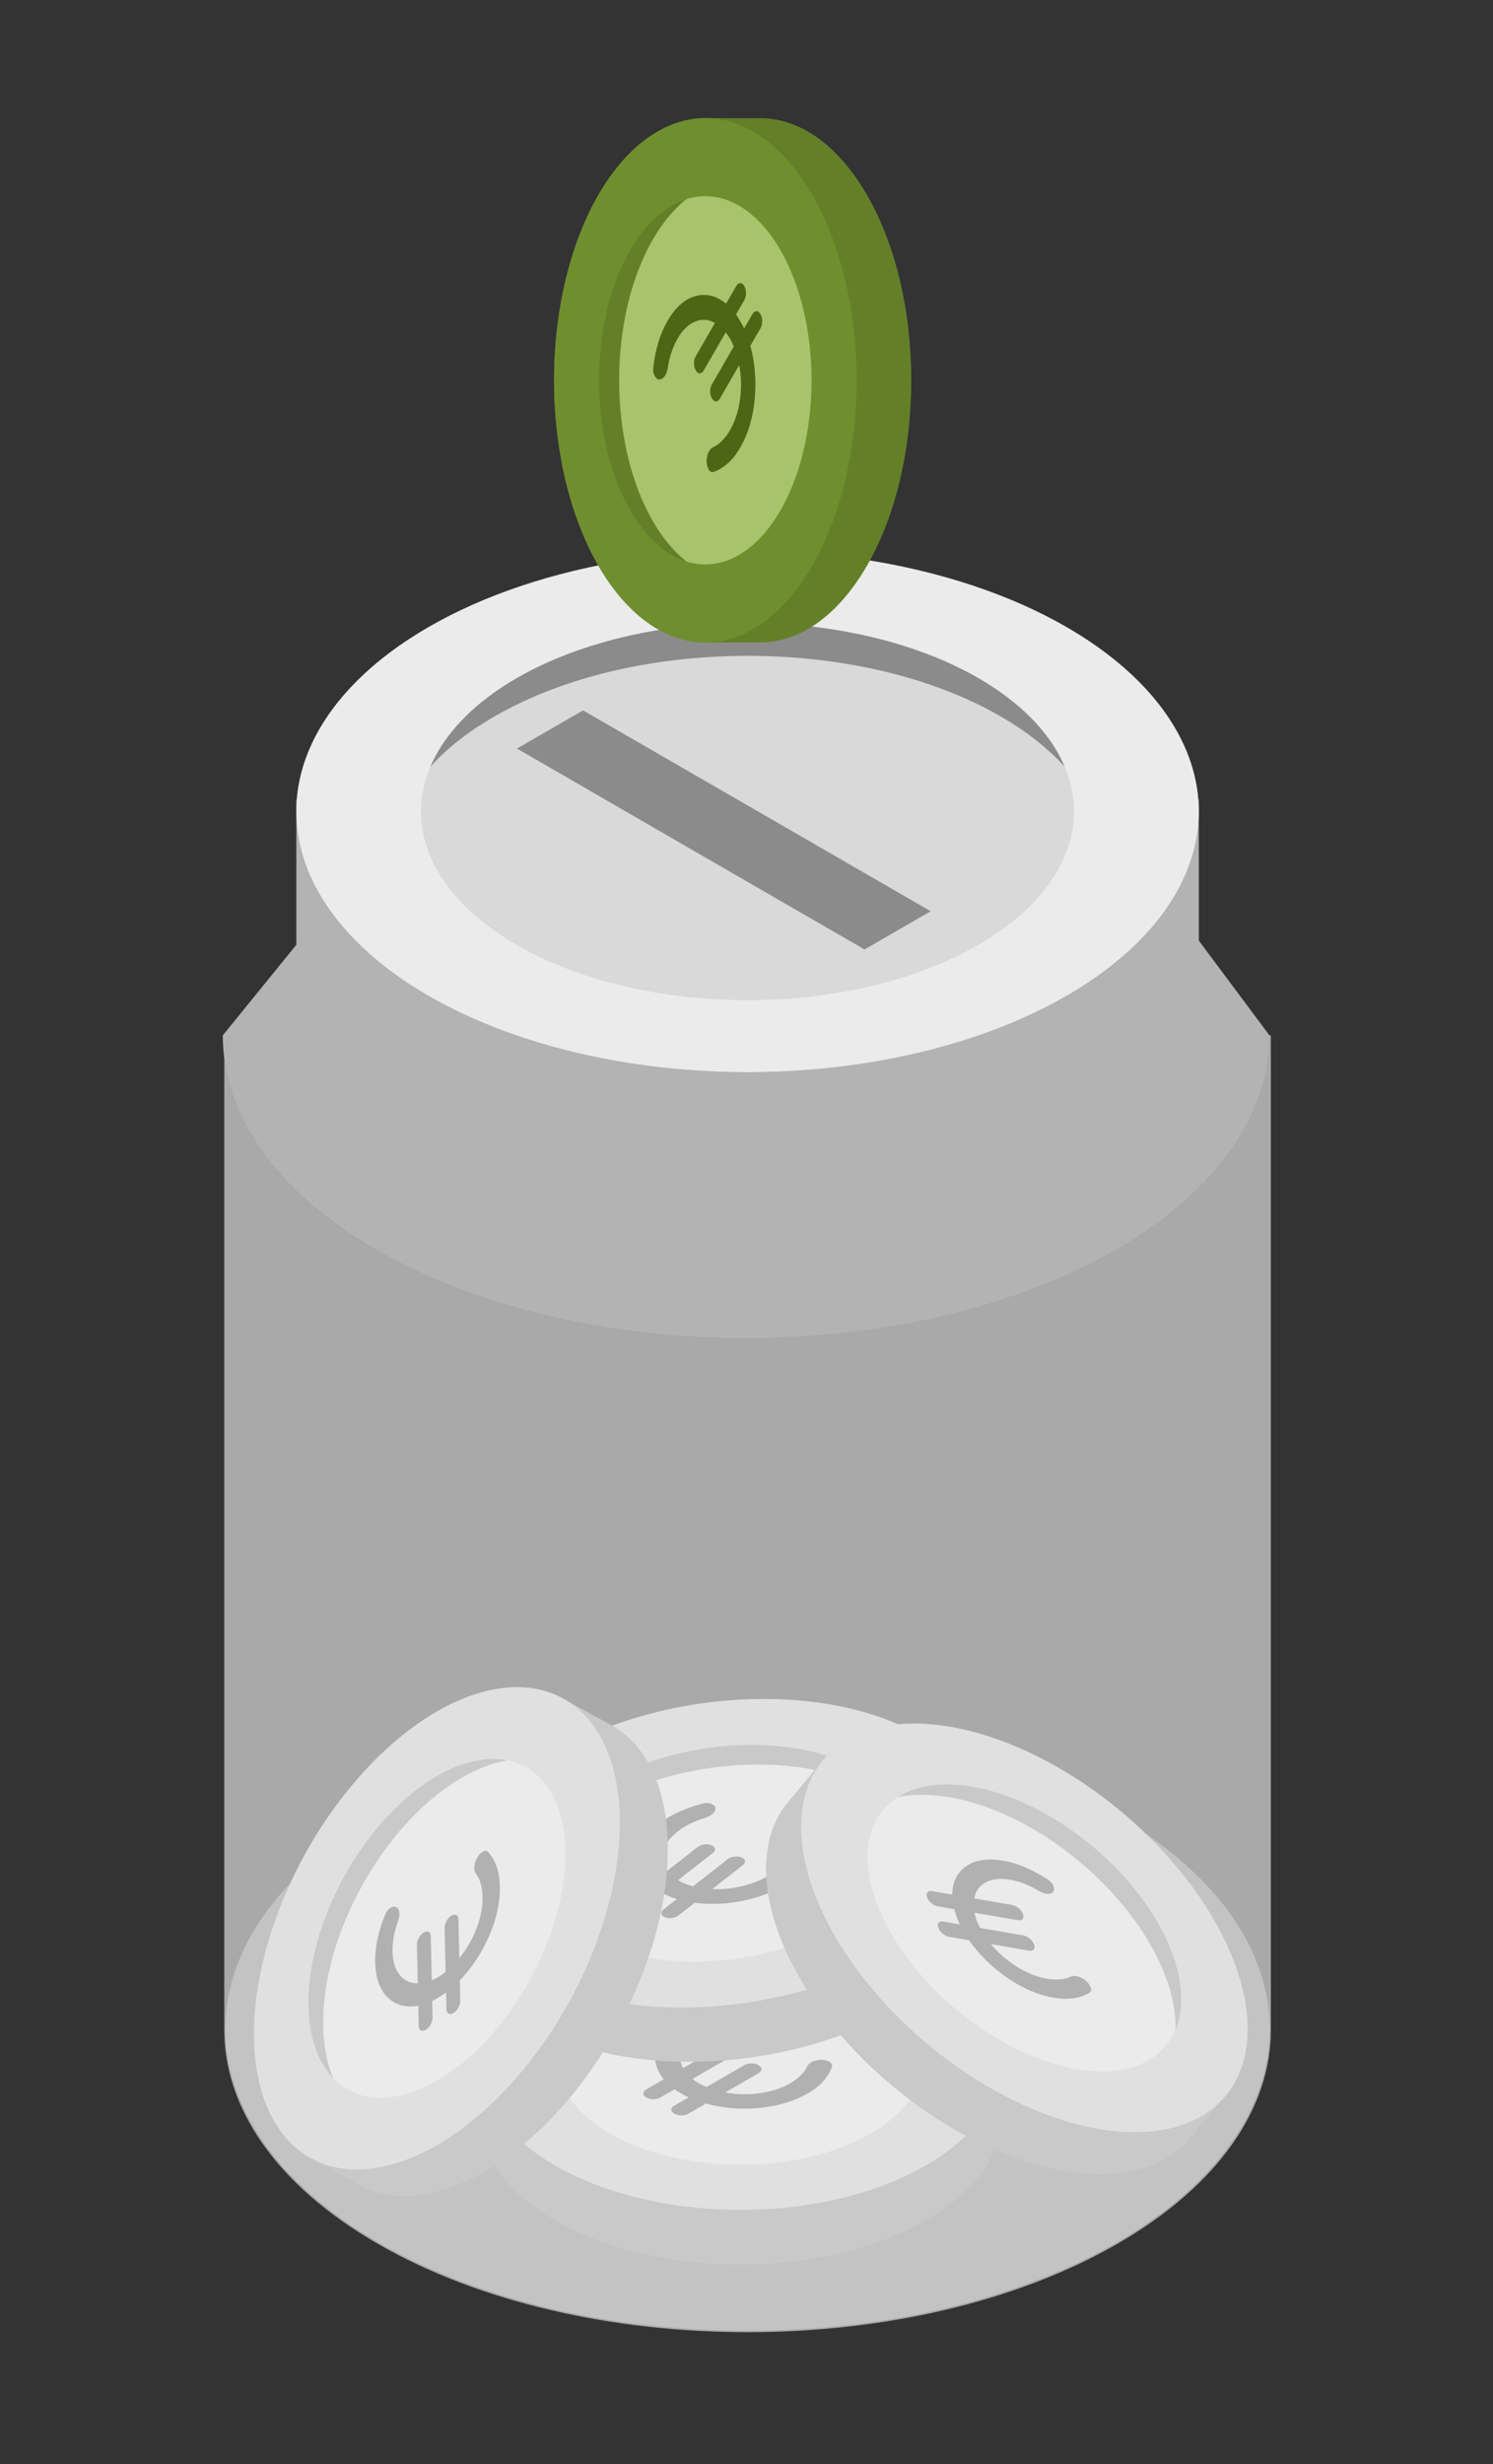 <svg width="134" height="221" viewBox="0 0 134 221" fill="none" xmlns="http://www.w3.org/2000/svg">
<rect x="0" y="0" width="134" height="221" fill="#333333" stroke="none"/>
<path opacity="0.4" d="M114.062 92.857V182C114.088 188.958 109.503 195.921 100.307 201.23C81.966 211.818 52.229 211.818 33.888 201.23C24.692 195.921 20.107 188.958 20.132 182V94.943C20.939 101.191 25.479 107.309 33.755 112.087C52.096 122.676 81.833 122.676 100.174 112.087C109.083 106.944 113.664 100.249 113.919 93.509L113.93 92.857H114.062Z" fill="#EBEBEB"/>
<circle opacity="0.4" cx="38.269" cy="38.269" r="38.269" transform="matrix(0.866 -0.5 0.866 0.5 0.812 181.981)" fill="#EBEBEB"/>
<path d="M49.829 199.135C59.011 204.436 73.899 204.436 83.081 199.135C87.564 196.547 89.858 193.175 89.965 189.783C89.965 189.778 89.964 189.773 89.965 189.768L89.965 184.625L42.945 184.625L42.945 189.768C43.045 193.164 45.34 196.543 49.829 199.135Z" fill="#B3B3B3"/>
<circle cx="19.198" cy="19.198" r="19.198" transform="matrix(0.866 -0.5 0.866 0.5 33.202 184.625)" fill="#B3B3B3"/>
<circle cx="14.571" cy="14.571" r="14.571" transform="matrix(0.866 -0.5 0.866 0.5 41.217 187.195)" fill="#EBEBEB"/>
<circle cx="19.198" cy="19.198" r="16.341" transform="matrix(0.866 -0.5 0.866 0.5 33.202 184.625)" stroke="#D9D9D9" stroke-width="5.714"/>
<mask id="mask0_4808_32458" style="mask-type:alpha" maskUnits="userSpaceOnUse" x="49" y="176" width="32" height="19">
<rect width="17.446" height="17.446" transform="matrix(0.866 -0.5 0.866 0.5 49.822 185.579)" fill="#D9D9D9"/>
</mask>
<g mask="url(#mask0_4808_32458)">
<path d="M72.484 187.76C71.246 188.474 69.793 188.908 68.124 189.059C66.456 189.21 64.867 189.08 63.356 188.668L61.782 189.577C61.603 189.68 61.394 189.731 61.152 189.731C60.911 189.731 60.701 189.68 60.523 189.577C60.344 189.474 60.255 189.353 60.255 189.213C60.255 189.074 60.344 188.953 60.523 188.85L61.813 188.105C61.677 188.05 61.562 187.996 61.467 187.941L60.837 187.578C60.743 187.523 60.649 187.457 60.554 187.378L59.264 188.123C59.085 188.226 58.876 188.278 58.634 188.278C58.393 188.278 58.183 188.226 58.005 188.123C57.826 188.02 57.737 187.899 57.737 187.76C57.737 187.62 57.826 187.499 58.005 187.396L59.578 186.488C58.865 185.615 58.639 184.698 58.902 183.735C59.164 182.772 59.914 181.933 61.152 181.218C61.75 180.873 62.398 180.599 63.096 180.396C63.794 180.193 64.525 180.046 65.291 179.955C65.585 179.919 65.84 179.96 66.055 180.078C66.27 180.196 66.377 180.34 66.377 180.509C66.377 180.679 66.28 180.835 66.086 180.977C65.892 181.119 65.643 181.212 65.339 181.254C64.856 181.327 64.392 181.437 63.946 181.586C63.5 181.734 63.093 181.914 62.726 182.126C61.939 182.581 61.425 183.111 61.184 183.717C60.943 184.322 60.984 184.913 61.31 185.488L64.3 183.762C64.478 183.659 64.688 183.607 64.93 183.607C65.171 183.607 65.381 183.659 65.559 183.762C65.737 183.865 65.827 183.986 65.827 184.125C65.827 184.265 65.737 184.386 65.559 184.489L62.16 186.451C62.254 186.53 62.343 186.6 62.427 186.66C62.511 186.721 62.611 186.784 62.726 186.851C62.842 186.918 62.952 186.975 63.057 187.024C63.162 187.072 63.282 187.124 63.419 187.178L66.818 185.216C66.996 185.113 67.206 185.061 67.448 185.061C67.689 185.061 67.899 185.113 68.077 185.216C68.255 185.319 68.345 185.44 68.345 185.579C68.345 185.718 68.255 185.84 68.077 185.943L65.087 187.669C66.084 187.857 67.107 187.881 68.156 187.742C69.205 187.602 70.123 187.305 70.91 186.851C71.277 186.639 71.592 186.406 71.854 186.152C72.117 185.897 72.311 185.631 72.437 185.352C72.51 185.176 72.668 185.031 72.909 184.916C73.15 184.801 73.418 184.743 73.711 184.743C74.005 184.743 74.254 184.805 74.459 184.929C74.664 185.054 74.734 185.201 74.671 185.37C74.514 185.812 74.26 186.235 73.908 186.638C73.557 187.04 73.082 187.414 72.484 187.76Z" fill="#8B8B8B"/>
</g>
<path d="M50.419 182.911C60.252 186.878 74.994 184.8 83.346 178.269C87.423 175.081 89.225 171.421 88.857 168.048C88.856 168.043 88.855 168.038 88.855 168.033L88.137 162.94L41.578 169.504L42.296 174.597C42.869 177.946 45.612 180.971 50.419 182.911Z" fill="#B3B3B3"/>
<circle cx="19.198" cy="19.198" r="19.198" transform="matrix(0.788 -0.616 0.927 0.374 31.93 170.864)" fill="#B3B3B3"/>
<circle cx="14.571" cy="14.571" r="14.571" transform="matrix(0.788 -0.616 0.927 0.374 40.224 172.291)" fill="#EBEBEB"/>
<circle cx="19.198" cy="19.198" r="16.341" transform="matrix(0.788 -0.616 0.927 0.374 31.93 170.864)" stroke="#D9D9D9" stroke-width="5.714"/>
<mask id="mask1_4808_32458" style="mask-type:alpha" maskUnits="userSpaceOnUse" x="48" y="158" width="31" height="19">
<rect width="17.446" height="17.446" transform="matrix(0.788 -0.616 0.927 0.374 48.52 169.489)" fill="#D9D9D9"/>
</mask>
<g mask="url(#mask1_4808_32458)">
<path d="M71.266 168.485C70.139 169.365 68.761 169.997 67.13 170.38C65.499 170.763 63.907 170.856 62.354 170.659L60.922 171.778C60.76 171.905 60.559 171.985 60.32 172.019C60.081 172.053 59.866 172.031 59.675 171.954C59.484 171.877 59.379 171.769 59.36 171.631C59.34 171.493 59.412 171.361 59.574 171.234L60.748 170.316C60.605 170.281 60.483 170.243 60.382 170.203L59.708 169.931C59.607 169.89 59.504 169.837 59.4 169.772L58.226 170.69C58.063 170.817 57.863 170.897 57.624 170.931C57.385 170.965 57.17 170.943 56.979 170.866C56.788 170.789 56.683 170.681 56.663 170.543C56.644 170.405 56.715 170.273 56.877 170.146L58.309 169.027C57.481 168.263 57.129 167.385 57.255 166.395C57.38 165.405 58.006 164.469 59.132 163.589C59.676 163.163 60.279 162.802 60.942 162.503C61.604 162.205 62.308 161.957 63.054 161.76C63.34 161.683 63.598 161.688 63.827 161.775C64.056 161.862 64.183 161.99 64.207 162.158C64.23 162.326 64.156 162.494 63.984 162.662C63.811 162.83 63.578 162.956 63.282 163.04C62.815 163.18 62.37 163.354 61.949 163.563C61.529 163.772 61.151 164.008 60.817 164.269C60.101 164.828 59.666 165.425 59.512 166.059C59.357 166.692 59.481 167.271 59.884 167.795L62.604 165.668C62.766 165.542 62.967 165.461 63.206 165.428C63.444 165.394 63.66 165.416 63.85 165.493C64.041 165.57 64.147 165.677 64.166 165.815C64.186 165.953 64.114 166.086 63.952 166.212L60.86 168.63C60.964 168.695 61.062 168.752 61.154 168.8C61.245 168.848 61.353 168.897 61.477 168.947C61.6 168.997 61.717 169.039 61.828 169.072C61.939 169.105 62.065 169.139 62.208 169.174L65.3 166.756C65.462 166.63 65.663 166.549 65.902 166.516C66.141 166.482 66.356 166.504 66.547 166.581C66.738 166.658 66.843 166.765 66.863 166.903C66.882 167.041 66.811 167.174 66.648 167.3L63.928 169.427C64.942 169.474 65.958 169.355 66.977 169.071C67.997 168.786 68.865 168.364 69.58 167.805C69.914 167.543 70.194 167.269 70.418 166.98C70.642 166.691 70.797 166.4 70.883 166.107C70.931 165.923 71.067 165.757 71.289 165.609C71.512 165.462 71.769 165.367 72.06 165.326C72.351 165.285 72.606 165.312 72.826 165.406C73.046 165.501 73.137 165.636 73.098 165.813C73.004 166.273 72.811 166.727 72.519 167.175C72.228 167.623 71.81 168.059 71.266 168.485Z" fill="#8B8B8B"/>
</g>
<path d="M43.941 194.512C53.005 189.01 60.163 175.956 59.93 165.356C59.817 160.182 57.963 156.548 55.041 154.824C55.036 154.822 55.032 154.819 55.027 154.817L50.518 152.344L27.909 193.571L32.419 196.044C35.444 197.589 39.51 197.202 43.941 194.512Z" fill="#B3B3B3"/>
<circle cx="19.198" cy="19.198" r="19.198" transform="matrix(-0.022 -1 0.855 -0.519 23.224 202.113)" fill="#B3B3B3"/>
<circle cx="14.571" cy="14.571" r="14.571" transform="matrix(-0.022 -1 0.855 -0.519 29.332 196.322)" fill="#EBEBEB"/>
<circle cx="19.198" cy="19.198" r="16.341" transform="matrix(-0.022 -1 0.855 -0.519 23.224 202.113)" stroke="#D9D9D9" stroke-width="5.714"/>
<mask id="mask2_4808_32458" style="mask-type:alpha" maskUnits="userSpaceOnUse" x="31" y="161" width="16" height="28">
<rect width="17.446" height="17.446" transform="matrix(-0.022 -1 0.855 -0.519 32.052 188)" fill="#D9D9D9"/>
</mask>
<g mask="url(#mask2_4808_32458)">
<path d="M44.861 169.178C44.893 170.607 44.574 172.089 43.904 173.625C43.235 175.16 42.356 176.492 41.269 177.618L41.309 179.435C41.313 179.641 41.257 179.85 41.141 180.061C41.025 180.273 40.879 180.432 40.703 180.539C40.527 180.646 40.378 180.666 40.256 180.599C40.134 180.532 40.07 180.395 40.066 180.19L40.033 178.7C39.92 178.793 39.816 178.868 39.723 178.925L39.102 179.302C39.009 179.358 38.905 179.409 38.79 179.454L38.823 180.944C38.828 181.15 38.772 181.359 38.656 181.57C38.54 181.782 38.394 181.941 38.218 182.048C38.042 182.155 37.893 182.175 37.77 182.108C37.648 182.041 37.585 181.904 37.58 181.698L37.541 179.882C36.433 180.088 35.52 179.844 34.801 179.151C34.083 178.458 33.708 177.397 33.677 175.968C33.662 175.277 33.733 174.577 33.89 173.868C34.048 173.159 34.271 172.446 34.56 171.731C34.669 171.456 34.827 171.253 35.034 171.121C35.241 170.989 35.419 170.964 35.568 171.046C35.717 171.127 35.807 171.287 35.838 171.526C35.87 171.764 35.831 172.027 35.722 172.315C35.553 172.773 35.427 173.233 35.343 173.695C35.258 174.158 35.221 174.601 35.23 175.025C35.25 175.933 35.468 176.639 35.883 177.142C36.298 177.644 36.836 177.892 37.497 177.883L37.421 174.431C37.416 174.225 37.472 174.016 37.588 173.805C37.704 173.593 37.85 173.434 38.026 173.327C38.202 173.22 38.351 173.2 38.474 173.267C38.596 173.334 38.659 173.471 38.664 173.677L38.75 177.601C38.864 177.556 38.968 177.511 39.062 177.467C39.155 177.422 39.259 177.366 39.373 177.296C39.487 177.227 39.59 177.158 39.683 177.09C39.776 177.021 39.879 176.94 39.992 176.847L39.906 172.922C39.902 172.716 39.958 172.508 40.074 172.296C40.19 172.084 40.336 171.925 40.512 171.818C40.688 171.711 40.837 171.691 40.959 171.758C41.081 171.825 41.145 171.962 41.149 172.168L41.225 175.62C41.869 174.836 42.382 173.951 42.764 172.964C43.147 171.977 43.328 171.029 43.308 170.121C43.299 169.697 43.245 169.309 43.148 168.956C43.052 168.604 42.911 168.306 42.727 168.061C42.609 167.912 42.557 167.705 42.572 167.438C42.587 167.171 42.665 166.908 42.807 166.651C42.948 166.393 43.122 166.205 43.33 166.085C43.537 165.965 43.7 165.974 43.818 166.111C44.13 166.461 44.378 166.887 44.562 167.389C44.746 167.891 44.846 168.487 44.861 169.178Z" fill="#8B8B8B"/>
</g>
<path d="M69.88 173.391C73.536 183.344 84.968 192.88 95.415 194.691C100.515 195.575 104.437 194.455 106.691 191.919C106.694 191.916 106.697 191.911 106.701 191.908L109.995 187.958L73.888 157.84L70.594 161.789C68.495 164.461 68.093 168.525 69.88 173.391Z" fill="#B3B3B3"/>
<circle cx="19.198" cy="19.198" r="19.198" transform="matrix(0.985 0.171 0.345 0.939 66.407 151.599)" fill="#B3B3B3"/>
<circle cx="14.571" cy="14.571" r="14.571" transform="matrix(0.985 0.171 0.345 0.939 70.914 158.707)" fill="#EBEBEB"/>
<circle cx="19.198" cy="19.198" r="16.341" transform="matrix(0.985 0.171 0.345 0.939 66.407 151.599)" stroke="#D9D9D9" stroke-width="5.714"/>
<mask id="mask3_4808_32458" style="mask-type:alpha" maskUnits="userSpaceOnUse" x="78" y="162" width="24" height="21">
<rect width="17.446" height="17.446" transform="matrix(0.985 0.171 0.345 0.939 78.557 162.978)" fill="#D9D9D9"/>
</mask>
<g mask="url(#mask3_4808_32458)">
<path d="M94.564 179.169C93.155 178.925 91.762 178.327 90.384 177.374C89.006 176.422 87.868 175.304 86.972 174.02L85.181 173.709C84.978 173.674 84.784 173.579 84.599 173.425C84.414 173.27 84.286 173.096 84.215 172.903C84.144 172.709 84.153 172.559 84.242 172.452C84.331 172.345 84.477 172.309 84.68 172.344L86.148 172.599C86.079 172.47 86.025 172.354 85.987 172.252L85.737 171.569C85.699 171.467 85.669 171.355 85.647 171.234L84.179 170.98C83.976 170.945 83.782 170.85 83.597 170.695C83.411 170.541 83.283 170.367 83.212 170.173C83.141 169.98 83.15 169.83 83.24 169.723C83.329 169.616 83.475 169.58 83.678 169.615L85.468 169.926C85.479 168.799 85.894 167.95 86.712 167.378C87.53 166.806 88.644 166.643 90.052 166.887C90.733 167.005 91.406 167.209 92.072 167.501C92.737 167.792 93.394 168.148 94.04 168.569C94.289 168.729 94.458 168.923 94.547 169.152C94.637 169.38 94.627 169.56 94.519 169.69C94.41 169.82 94.236 169.878 93.996 169.863C93.755 169.848 93.505 169.759 93.244 169.597C92.827 169.343 92.399 169.131 91.962 168.959C91.524 168.787 91.097 168.665 90.679 168.593C89.784 168.438 89.049 168.515 88.476 168.826C87.903 169.136 87.557 169.617 87.438 170.267L90.84 170.857C91.043 170.892 91.237 170.987 91.422 171.141C91.608 171.296 91.736 171.47 91.807 171.663C91.878 171.857 91.869 172.007 91.779 172.114C91.69 172.221 91.544 172.257 91.341 172.221L87.474 171.551C87.496 171.672 87.519 171.783 87.545 171.883C87.571 171.983 87.607 172.096 87.653 172.221C87.699 172.346 87.746 172.461 87.796 172.565C87.845 172.67 87.905 172.786 87.975 172.916L91.843 173.586C92.045 173.621 92.24 173.716 92.425 173.871C92.61 174.025 92.738 174.199 92.809 174.393C92.88 174.586 92.871 174.736 92.782 174.843C92.693 174.95 92.547 174.986 92.344 174.951L88.942 174.361C89.587 175.144 90.357 175.818 91.252 176.383C92.147 176.948 93.042 177.308 93.937 177.463C94.355 177.536 94.746 177.558 95.11 177.531C95.475 177.503 95.794 177.423 96.07 177.29C96.239 177.202 96.453 177.191 96.712 177.257C96.971 177.324 97.213 177.451 97.439 177.639C97.664 177.827 97.816 178.034 97.893 178.261C97.971 178.487 97.931 178.645 97.774 178.735C97.37 178.974 96.904 179.136 96.376 179.22C95.848 179.304 95.244 179.287 94.564 179.169Z" fill="#8B8B8B"/>
</g>
<path opacity="0.4" d="M114.062 92.857V182C114.088 188.958 109.503 195.921 100.307 201.23C81.966 211.818 52.229 211.818 33.888 201.23C24.692 195.921 20.107 188.958 20.132 182V94.943C20.939 101.191 25.479 107.309 33.755 112.087C52.096 122.676 81.833 122.676 100.174 112.087C109.083 106.944 113.664 100.249 113.919 93.509L113.93 92.857H114.062Z" fill="#EBEBEB"/>
<path opacity="0.4" d="M33.756 112.087C52.097 122.676 81.834 122.676 100.175 112.087C109.371 106.778 113.956 99.815 113.931 92.857L107.537 84.285L26.965 84.285L20.001 92.857C19.975 99.815 24.56 106.778 33.756 112.087Z" fill="#FAFAFA"/>
<path opacity="0.4" d="M33.756 112.087C52.097 122.676 81.834 122.676 100.175 112.087C109.371 106.778 113.956 99.815 113.931 92.857L107.537 84.285L26.965 84.285L20.001 92.857C19.975 99.815 24.56 106.778 33.756 112.087Z" fill="#FAFAFA"/>
<path d="M38.459 101.884C54.275 111.015 79.918 111.015 95.735 101.884C103.609 97.338 107.563 91.386 107.597 85.428L107.597 71.714L26.596 71.714V85.428C26.63 91.386 30.584 97.338 38.459 101.884Z" fill="#B3B3B3"/>
<circle cx="33.068" cy="33.068" r="33.068" transform="matrix(0.866 -0.5 0.866 0.5 9.821 72.78)" fill="#8B8B8B"/>
<path d="M44.393 64.25C56.932 57.011 77.262 57.011 89.801 64.25C102.34 71.489 102.34 83.225 89.801 90.464C77.262 97.703 56.932 97.703 44.393 90.464C31.854 83.225 31.854 71.489 44.393 64.25ZM46.392 67.143L77.595 85.156L83.533 81.728L52.331 63.714L46.392 67.143Z" fill="#D9D9D9"/>
<circle cx="33.068" cy="33.068" r="28.496" transform="matrix(0.866 -0.5 0.866 0.5 9.821 72.78)" stroke="#EBEBEB" stroke-width="9.143"/>
<path d="M77.813 17.483C83.114 26.666 83.114 41.553 77.813 50.736C75.225 55.218 71.853 57.513 68.461 57.619C68.456 57.619 68.451 57.619 68.446 57.619L63.303 57.619L63.303 10.6L68.446 10.6C71.842 10.7 75.221 12.994 77.813 17.483Z" fill="#638029"/>
<circle cx="19.198" cy="19.198" r="19.198" transform="matrix(-0.5 0.866 0.5 0.866 63.303 0.857)" fill="#638029"/>
<circle cx="14.571" cy="14.571" r="14.571" transform="matrix(-0.5 0.866 0.5 0.866 65.873 8.872)" fill="#A7C46C"/>
<circle cx="19.198" cy="19.198" r="16.341" transform="matrix(-0.5 0.866 0.5 0.866 63.303 0.857)" stroke="#6F8F2F" stroke-width="5.714"/>
<mask id="mask4_4808_32458" style="mask-type:alpha" maskUnits="userSpaceOnUse" x="55" y="17" width="18" height="31">
<rect width="17.446" height="17.446" transform="matrix(-0.5 0.866 0.5 0.866 64.258 17.477)" fill="#D9D9D9"/>
</mask>
<g mask="url(#mask4_4808_32458)">
<path d="M66.438 40.14C67.153 38.902 67.586 37.449 67.738 35.78C67.889 34.112 67.759 32.523 67.347 31.012L68.256 29.438C68.359 29.259 68.41 29.05 68.41 28.808C68.41 28.567 68.359 28.357 68.256 28.179C68.153 28 68.031 27.911 67.892 27.911C67.753 27.911 67.632 28 67.529 28.179L66.784 29.469C66.729 29.333 66.675 29.218 66.62 29.123L66.257 28.494C66.202 28.399 66.135 28.305 66.057 28.21L66.802 26.92C66.905 26.741 66.956 26.532 66.956 26.29C66.956 26.049 66.905 25.839 66.802 25.661C66.699 25.482 66.578 25.393 66.438 25.393C66.299 25.393 66.178 25.482 66.075 25.661L65.166 27.234C64.294 26.521 63.377 26.295 62.413 26.558C61.45 26.82 60.611 27.57 59.897 28.808C59.551 29.406 59.277 30.054 59.074 30.752C58.871 31.45 58.724 32.181 58.634 32.947C58.597 33.241 58.638 33.496 58.756 33.711C58.874 33.926 59.018 34.033 59.188 34.033C59.358 34.033 59.514 33.936 59.656 33.742C59.798 33.548 59.891 33.299 59.933 32.995C60.006 32.512 60.116 32.048 60.265 31.602C60.413 31.156 60.593 30.749 60.805 30.382C61.26 29.595 61.789 29.081 62.395 28.84C63.001 28.598 63.592 28.64 64.167 28.966L62.441 31.956C62.338 32.134 62.286 32.344 62.286 32.586C62.286 32.827 62.338 33.037 62.441 33.215C62.544 33.393 62.665 33.483 62.804 33.483C62.943 33.483 63.065 33.393 63.167 33.215L65.13 29.816C65.209 29.91 65.278 29.999 65.339 30.083C65.4 30.167 65.463 30.267 65.53 30.382C65.596 30.497 65.654 30.608 65.702 30.713C65.751 30.817 65.802 30.938 65.857 31.075L63.894 34.474C63.791 34.652 63.74 34.862 63.74 35.104C63.74 35.345 63.791 35.555 63.894 35.733C63.997 35.911 64.118 36.001 64.258 36.001C64.397 36.001 64.518 35.911 64.621 35.733L66.347 32.743C66.535 33.74 66.559 34.763 66.42 35.812C66.281 36.861 65.984 37.779 65.53 38.566C65.318 38.933 65.085 39.248 64.83 39.51C64.576 39.773 64.309 39.967 64.031 40.093C63.855 40.166 63.71 40.323 63.594 40.565C63.48 40.806 63.422 41.074 63.422 41.367C63.422 41.661 63.484 41.91 63.608 42.115C63.732 42.32 63.879 42.39 64.049 42.327C64.491 42.17 64.913 41.916 65.316 41.564C65.719 41.213 66.093 40.738 66.438 40.14Z" fill="#4B6615"/>
</g>
<path d="M46.408 67.132L46.393 67.142L50.987 69.794L81.48 87.522C70.31 91.158 55.887 90.232 46.376 84.742C38.881 80.415 36.295 74.326 38.618 68.784C39.785 67.493 41.234 66.265 42.963 65.129L46.408 67.132Z" fill="#D9D9D9"/>
</svg>
